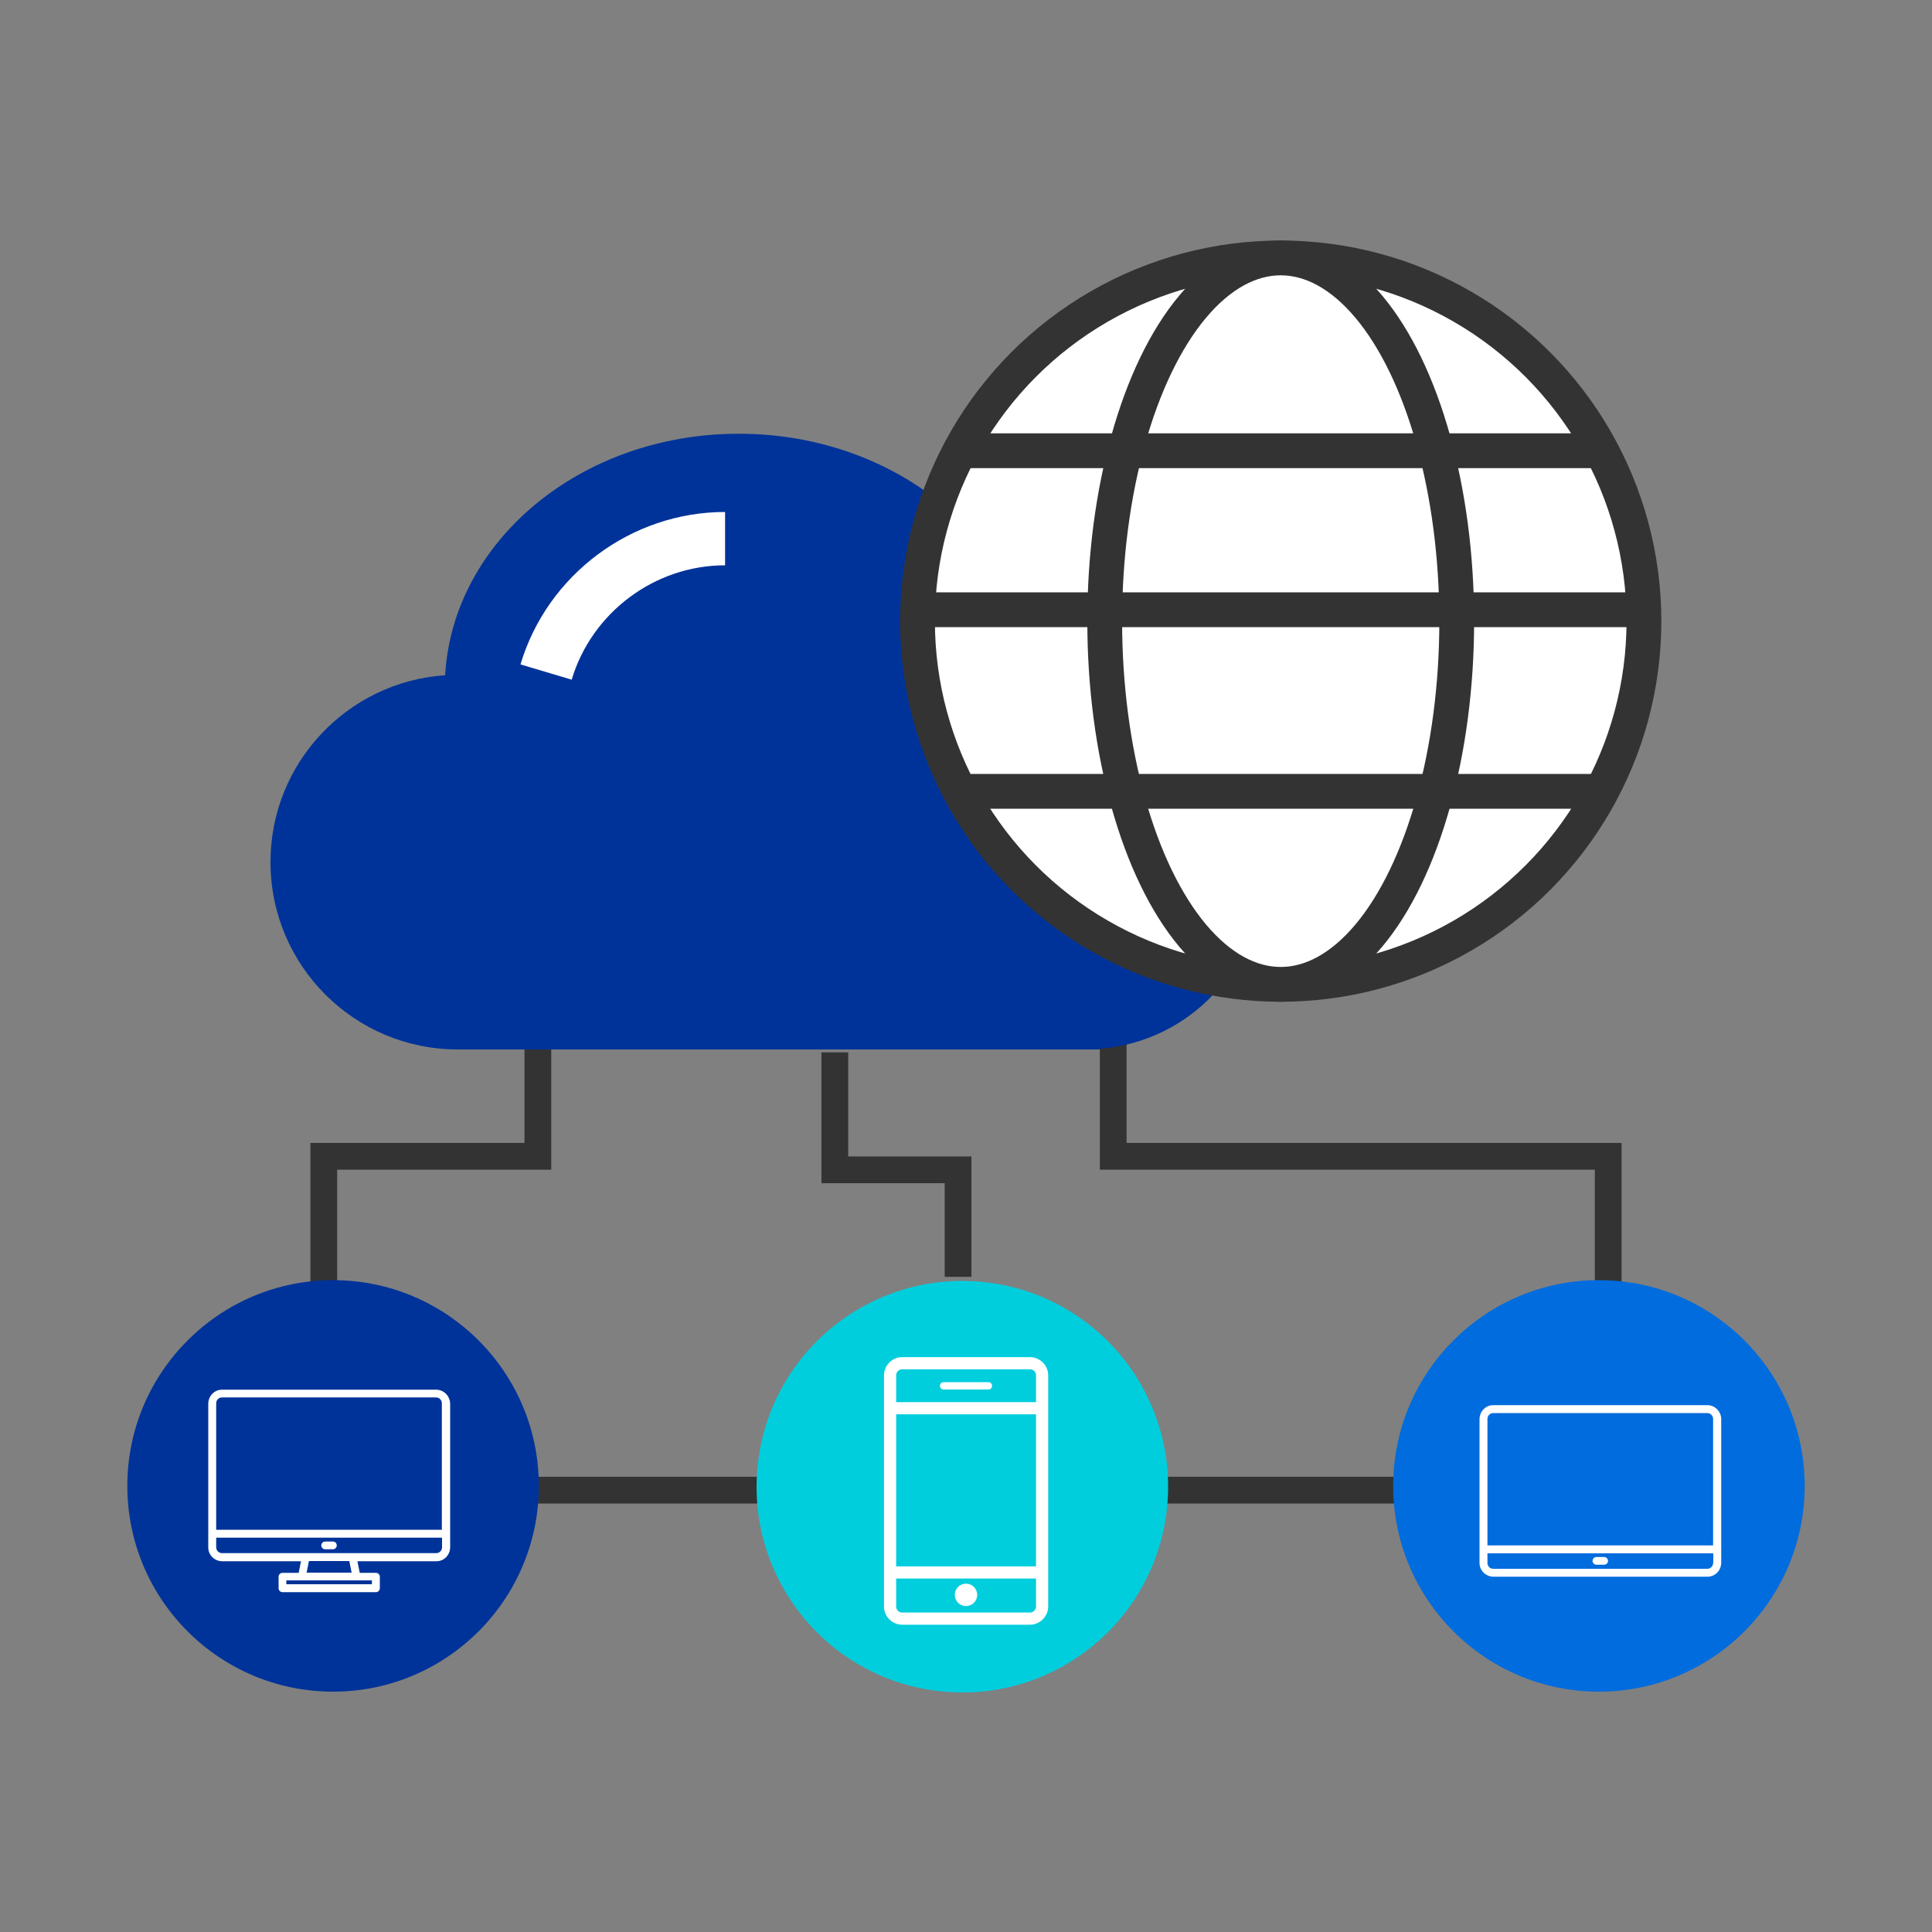 <?xml version="1.0" encoding="utf-8"?>
<!-- Generator: Adobe Illustrator 23.0.1, SVG Export Plug-In . SVG Version: 6.00 Build 0)  -->
<svg version="1.1" id="Layer_1" xmlns="http://www.w3.org/2000/svg" xmlns:xlink="http://www.w3.org/1999/xlink" x="0px" y="0px"
	 viewBox="0 0 100 100" style="enable-background:new 0 0 100 100;" xml:space="preserve">
<rect x="0" y="0" width="100" height="100" fill="#808080" stroke="none"/>
<style type="text/css">
	.st0{fill:#003F88;}
	.st1{fill:#FFFFFF;}
	.st2{fill:none;}
	.st3{fill:#333333;}
	.st4{fill:#003399;}
	.st5{fill:#006CDD;}
	.st6{fill:#00CEDD;}
	.st7{display:none;}
	.st8{display:inline;fill:none;stroke:#333333;stroke-width:1.192;stroke-miterlimit:10;}
	.st9{display:inline;}
	.st10{fill:none;stroke:#333333;stroke-width:1.385;stroke-miterlimit:10;}
	.st11{fill:#FFFFFF;stroke:#333333;stroke-width:1.801;stroke-miterlimit:10;}
	.st12{fill:none;stroke:#FFFFFF;stroke-width:0.63;stroke-miterlimit:10;}
	.st13{fill:#333333;stroke:#FFFFFF;stroke-width:0.63;stroke-miterlimit:10;}
</style>
<g class="st7">
	<path class="st9" d="M76.19,62.16h-4.68v-5.61H65.9v-4.01C73.34,51.21,79,44.71,79,36.9C79,28.13,71.87,21,63.1,21
		c-7.04,0-13.22,4.67-15.22,11.3c-1.8-1.23-3.97-1.95-6.29-1.95c-5.57,0-10.2,3.99-11.07,9.4c-3.24,0.39-5.77,3.16-5.77,6.5
		c0,3.61,2.94,6.55,6.55,6.55h2.81v3.74h-5.61v5.61h-4.68c-1.55,0-2.81,1.26-2.81,2.81v7.48c0,1.55,1.26,2.81,2.81,2.81h1.87v1.87
		h-1.87V79h11.22v-1.87h-1.87v-1.87h1.87c1.55,0,2.81-1.26,2.81-2.81v-4.68h3.74v4.68c0,1.55,1.26,2.81,2.81,2.81h1.87v1.87h-1.87
		V79h11.22v-1.87h-1.87v-1.87h1.87c1.55,0,2.81-1.26,2.81-2.81v-4.68h3.74v4.68c0,1.55,1.26,2.81,2.81,2.81h1.87v1.87h-1.87V79
		h11.22v-1.87h-1.87v-1.87h1.87c1.55,0,2.81-1.26,2.81-2.81v-7.48C79,63.42,77.74,62.16,76.19,62.16L76.19,62.16z M77.13,64.97v4.68
		h-13.1v-4.68c0-0.52,0.42-0.94,0.94-0.94h11.23C76.71,64.03,77.13,64.45,77.13,64.97L77.13,64.97z M54.71,37.84
		c0.02,0.66,0.06,1.32,0.12,1.97c-0.36-0.06-0.72-0.1-1.09-0.1c-0.36,0-0.73,0.03-1.09,0.09c-0.11-0.68-0.28-1.33-0.5-1.96H54.71z
		 M63.1,22.87c2.09,0,3.98,2.23,5.19,5.61H57.91C59.12,25.1,61.01,22.87,63.1,22.87L63.1,22.87z M68.86,30.35
		c0.43,1.7,0.7,3.61,0.76,5.61H56.57c0.07-2,0.33-3.91,0.76-5.61H68.86z M77.08,35.97h-5.59c-0.06-2-0.3-3.89-0.7-5.61h4.71
		C76.4,32.05,76.95,33.95,77.08,35.97L77.08,35.97z M77.08,37.84c-0.13,2.02-0.69,3.92-1.58,5.61h-4.71c0.4-1.72,0.64-3.61,0.7-5.61
		H77.08z M56.78,40.46c-0.11-0.86-0.17-1.74-0.2-2.62h13.04c-0.07,2-0.33,3.91-0.76,5.61h-9.21C59.04,42.17,58.03,41.12,56.78,40.46
		L56.78,40.46z M60.22,45.32h8.07c-1.21,3.38-3.1,5.61-5.19,5.61c-1.44,0-2.85-0.22-4.21-0.64c0.87-1.11,1.4-2.51,1.4-4.03
		C60.29,45.94,60.26,45.63,60.22,45.32L60.22,45.32z M67.87,50.08c0.97-1.24,1.78-2.87,2.4-4.76h4.03
		C72.67,47.48,70.45,49.15,67.87,50.08L67.87,50.08z M74.3,28.48h-4.03c-0.62-1.89-1.43-3.52-2.4-4.76
		C70.45,24.66,72.67,26.33,74.3,28.48L74.3,28.48z M58.34,23.71c-0.98,1.24-1.79,2.88-2.41,4.78h-4.05
		C53.52,26.31,55.77,24.64,58.34,23.71L58.34,23.71z M50.7,30.35h4.71c-0.4,1.72-0.64,3.61-0.7,5.61h-3.41
		c-0.5-0.87-1.12-1.66-1.82-2.36C49.74,32.46,50.16,31.37,50.7,30.35L50.7,30.35z M26.61,46.26c0-2.58,2.1-4.68,4.67-4.68h0
		l0.9,0.05l0.08-0.9c0.44-4.85,4.44-8.51,9.31-8.51c4.94,0,9.04,3.87,9.33,8.81l0.07,1.25l1.18-0.42c0.52-0.19,1.05-0.28,1.58-0.28
		c2.58,0,4.68,2.1,4.68,4.68s-2.1,4.68-4.68,4.68H31.29C28.71,50.94,26.61,48.84,26.61,46.26L26.61,46.26z M23.81,64.03h11.23
		c0.52,0,0.94,0.42,0.94,0.94v4.68h-13.1v-4.68C22.87,64.45,23.29,64.03,23.81,64.03L23.81,64.03z M31.29,77.13h-3.74v-1.87h3.74
		V77.13z M35.03,73.39H23.81c-0.52,0-0.94-0.42-0.94-0.94v-0.94h13.1v0.94C35.97,72.97,35.55,73.39,35.03,73.39L35.03,73.39z
		 M37.84,65.9v-0.94c0-1.55-1.26-2.81-2.81-2.81h-4.68v-3.74h5.61v-5.61h13.1v9.35h-4.68c-1.55,0-2.81,1.26-2.81,2.81v0.94H37.84z
		 M56.55,69.65h-13.1v-4.68c0-0.52,0.42-0.94,0.94-0.94h11.23c0.52,0,0.94,0.42,0.94,0.94V69.65z M51.87,77.13h-3.74v-1.87h3.74
		V77.13z M55.61,73.39H44.39c-0.52,0-0.94-0.42-0.94-0.94v-0.94h13.1v0.94C56.55,72.97,56.13,73.39,55.61,73.39L55.61,73.39z
		 M58.42,65.9v-0.94c0-1.55-1.26-2.81-2.81-2.81h-4.68v-9.35h2.81c1.33,0,2.57-0.4,3.61-1.09c1.83,0.71,3.76,1.09,5.75,1.09
		c0.32,0,0.62-0.03,0.94-0.05v5.66h5.61v3.74h-4.68c-1.55,0-2.81,1.26-2.81,2.81v0.94H58.42z M72.45,77.13h-3.74v-1.87h3.74V77.13z
		 M76.19,73.39H64.97c-0.52,0-0.94-0.42-0.94-0.94v-0.94h13.1v0.94C77.13,72.97,76.71,73.39,76.19,73.39L76.19,73.39z M76.19,73.39"
		/>
	<path class="st9" d="M35.03,43.45c-1.55,0-2.81,1.26-2.81,2.81c0,1.55,1.26,2.81,2.81,2.81s2.81-1.26,2.81-2.81
		C37.84,44.71,36.58,43.45,35.03,43.45L35.03,43.45z M35.03,47.19c-0.52,0-0.94-0.42-0.94-0.94c0-0.52,0.42-0.94,0.94-0.94
		s0.94,0.42,0.94,0.94C35.97,46.77,35.55,47.19,35.03,47.19L35.03,47.19z M35.03,47.19"/>
	<path class="st9" d="M42.52,43.45c-1.55,0-2.81,1.26-2.81,2.81c0,1.55,1.26,2.81,2.81,2.81c1.55,0,2.81-1.26,2.81-2.81
		C45.32,44.71,44.06,43.45,42.52,43.45L42.52,43.45z M42.52,47.19c-0.52,0-0.94-0.42-0.94-0.94c0-0.52,0.42-0.94,0.94-0.94
		c0.52,0,0.94,0.42,0.94,0.94C43.45,46.77,43.03,47.19,42.52,47.19L42.52,47.19z M42.52,47.19"/>
	<path class="st9" d="M50,43.45c-1.55,0-2.81,1.26-2.81,2.81c0,1.55,1.26,2.81,2.81,2.81s2.81-1.26,2.81-2.81
		C52.81,44.71,51.55,43.45,50,43.45L50,43.45z M50,47.19c-0.52,0-0.94-0.42-0.94-0.94c0-0.52,0.42-0.94,0.94-0.94
		s0.94,0.42,0.94,0.94C50.94,46.77,50.52,47.19,50,47.19L50,47.19z M50,47.19"/>
	<path class="st9" d="M41.58,34.1v1.87c2.47,0,4.68,1.65,5.38,4.01l1.79-0.53C47.82,36.3,44.87,34.1,41.58,34.1L41.58,34.1z
		 M41.58,34.1"/>
</g>
<g>
	<g>
		<polyline class="st10" points="16.76,66.78 16.76,59.85 27.84,59.85 27.84,51.54 		"/>
		<polyline class="st10" points="83.24,66.78 83.24,59.85 57.62,59.85 57.62,51.54 		"/>
		<polyline class="st10" points="43.21,54.47 43.21,60.55 49.59,60.55 49.59,66.09 		"/>
	</g>
	<line class="st10" x1="25.76" y1="77.13" x2="77.7" y2="77.13"/>
	<g>
		<path class="st4" d="M65.25,45.31c0-4.97-4.03-9-9-9c-0.99,0-1.94,0.17-2.84,0.46c0.04-0.38,0.07-0.77,0.07-1.16
			c0-7.27-6.82-13.16-15.24-13.16c-8.16,0-14.8,5.54-15.2,12.5C18,35.29,14,39.48,14,44.62c0,5.36,4.34,9.7,9.7,9.7h33.24v-0.04
			C61.59,53.92,65.25,50.05,65.25,45.31z"/>
		<g>
			<circle class="st11" cx="66.29" cy="32.15" r="18.8"/>
			<ellipse class="st11" cx="66.29" cy="32.15" rx="9.11" ry="18.8"/>
			<line class="st11" x1="49.84" y1="23.33" x2="82.75" y2="23.33"/>
			<line class="st11" x1="48.08" y1="31.56" x2="84.51" y2="31.56"/>
			<line class="st11" x1="49.84" y1="40.96" x2="82.75" y2="40.96"/>
		</g>
	</g>
	<g>
		<g>
			<path class="st4" d="M27.89,76.91c0,5.88-4.77,10.65-10.65,10.65S6.59,82.79,6.59,76.91c0-5.88,4.77-10.65,10.65-10.65
				S27.89,71.03,27.89,76.91z"/>
			<g>
				<path class="st1" d="M22.57,71.93H11.49c-0.39,0-0.7,0.32-0.71,0.71v7.46c0,0.39,0.32,0.7,0.71,0.71h4.09l-0.12,0.6h-0.84
					c-0.11,0-0.2,0.09-0.2,0.2v0.6c0,0.11,0.09,0.2,0.2,0.2h4.84c0.11,0,0.2-0.09,0.2-0.2v-0.6c0-0.11-0.09-0.2-0.2-0.2h-0.84
					l-0.12-0.6h4.09c0.39,0,0.7-0.32,0.71-0.71v-7.46C23.28,72.24,22.96,71.93,22.57,71.93L22.57,71.93z M19.25,81.8V82h-4.43v-0.2
					H19.25z M15.87,81.4l0.12-0.6h2.09l0.12,0.6H15.87z M22.88,80.09c0,0.17-0.14,0.3-0.3,0.3H11.49c-0.17,0-0.3-0.14-0.3-0.3v-0.5
					h11.69V80.09z M22.88,79.18H11.19v-6.55c0-0.17,0.14-0.3,0.3-0.3h11.08c0.17,0,0.3,0.14,0.3,0.3V79.18z M22.88,79.18"/>
				<path class="st1" d="M17.23,79.79h-0.4c-0.11,0-0.2,0.09-0.2,0.2s0.09,0.2,0.2,0.2h0.4c0.11,0,0.2-0.09,0.2-0.2
					S17.35,79.79,17.23,79.79L17.23,79.79z M17.23,79.79"/>
			</g>
		</g>
		<g>
			
				<ellipse transform="matrix(0.126 -0.992 0.992 0.126 -32.757 116.653)" class="st6" cx="49.79" cy="76.91" rx="10.65" ry="10.65"/>
			<g>
				<g>
					<path class="st12" d="M53.31,83.78h-6.61c-0.35,0-0.63-0.28-0.63-0.63V71.19c0-0.35,0.28-0.63,0.63-0.63h6.61
						c0.35,0,0.63,0.28,0.63,0.63v11.96C53.94,83.5,53.65,83.78,53.31,83.78z"/>
				</g>
				<path class="st1" d="M51.16,71.92h-2.32c-0.11,0-0.19-0.09-0.19-0.19l0,0c0-0.11,0.09-0.19,0.19-0.19h2.32
					c0.11,0,0.19,0.09,0.19,0.19l0,0C51.35,71.84,51.27,71.92,51.16,71.92z"/>
				<circle class="st1" cx="50" cy="82.55" r="0.58"/>
				<line class="st13" x1="46.14" y1="72.89" x2="53.86" y2="72.89"/>
				<line class="st13" x1="46.14" y1="81.39" x2="53.86" y2="81.39"/>
			</g>
		</g>
		<g>
			<path class="st5" d="M93.41,76.91c0,5.88-4.77,10.65-10.65,10.65c-5.88,0-10.65-4.77-10.65-10.65c0-5.88,4.77-10.65,10.65-10.65
				C88.64,66.26,93.41,71.03,93.41,76.91z"/>
		</g>
	</g>
	<g>
		<path class="st1" d="M88.37,72.73H77.29c-0.39,0-0.7,0.32-0.71,0.71v7.46c0,0.39,0.32,0.7,0.71,0.71h4.09h2.91h4.09
			c0.39,0,0.7-0.32,0.71-0.71v-7.46C89.08,73.05,88.76,72.73,88.37,72.73L88.37,72.73z M81.79,81.6h2.09 M88.67,80.9
			c0,0.17-0.14,0.3-0.3,0.3H77.29c-0.17,0-0.3-0.14-0.3-0.3v-0.5h11.69V80.9z M88.67,79.99H76.99v-6.55c0-0.17,0.14-0.3,0.3-0.3
			h11.08c0.17,0,0.3,0.14,0.3,0.3V79.99z M88.67,79.99"/>
		<path class="st1" d="M83.03,80.59h-0.4c-0.11,0-0.2,0.09-0.2,0.2s0.09,0.2,0.2,0.2h0.4c0.11,0,0.2-0.09,0.2-0.2
			S83.14,80.59,83.03,80.59L83.03,80.59z M83.03,80.59"/>
	</g>
	<path class="st1" d="M37.53,26.5c-4.85,0-9.2,3.24-10.59,7.89l2.65,0.79c1.04-3.48,4.3-5.92,7.94-5.92V26.5L37.53,26.5z
		 M37.53,26.5"/>
</g>
</svg>
